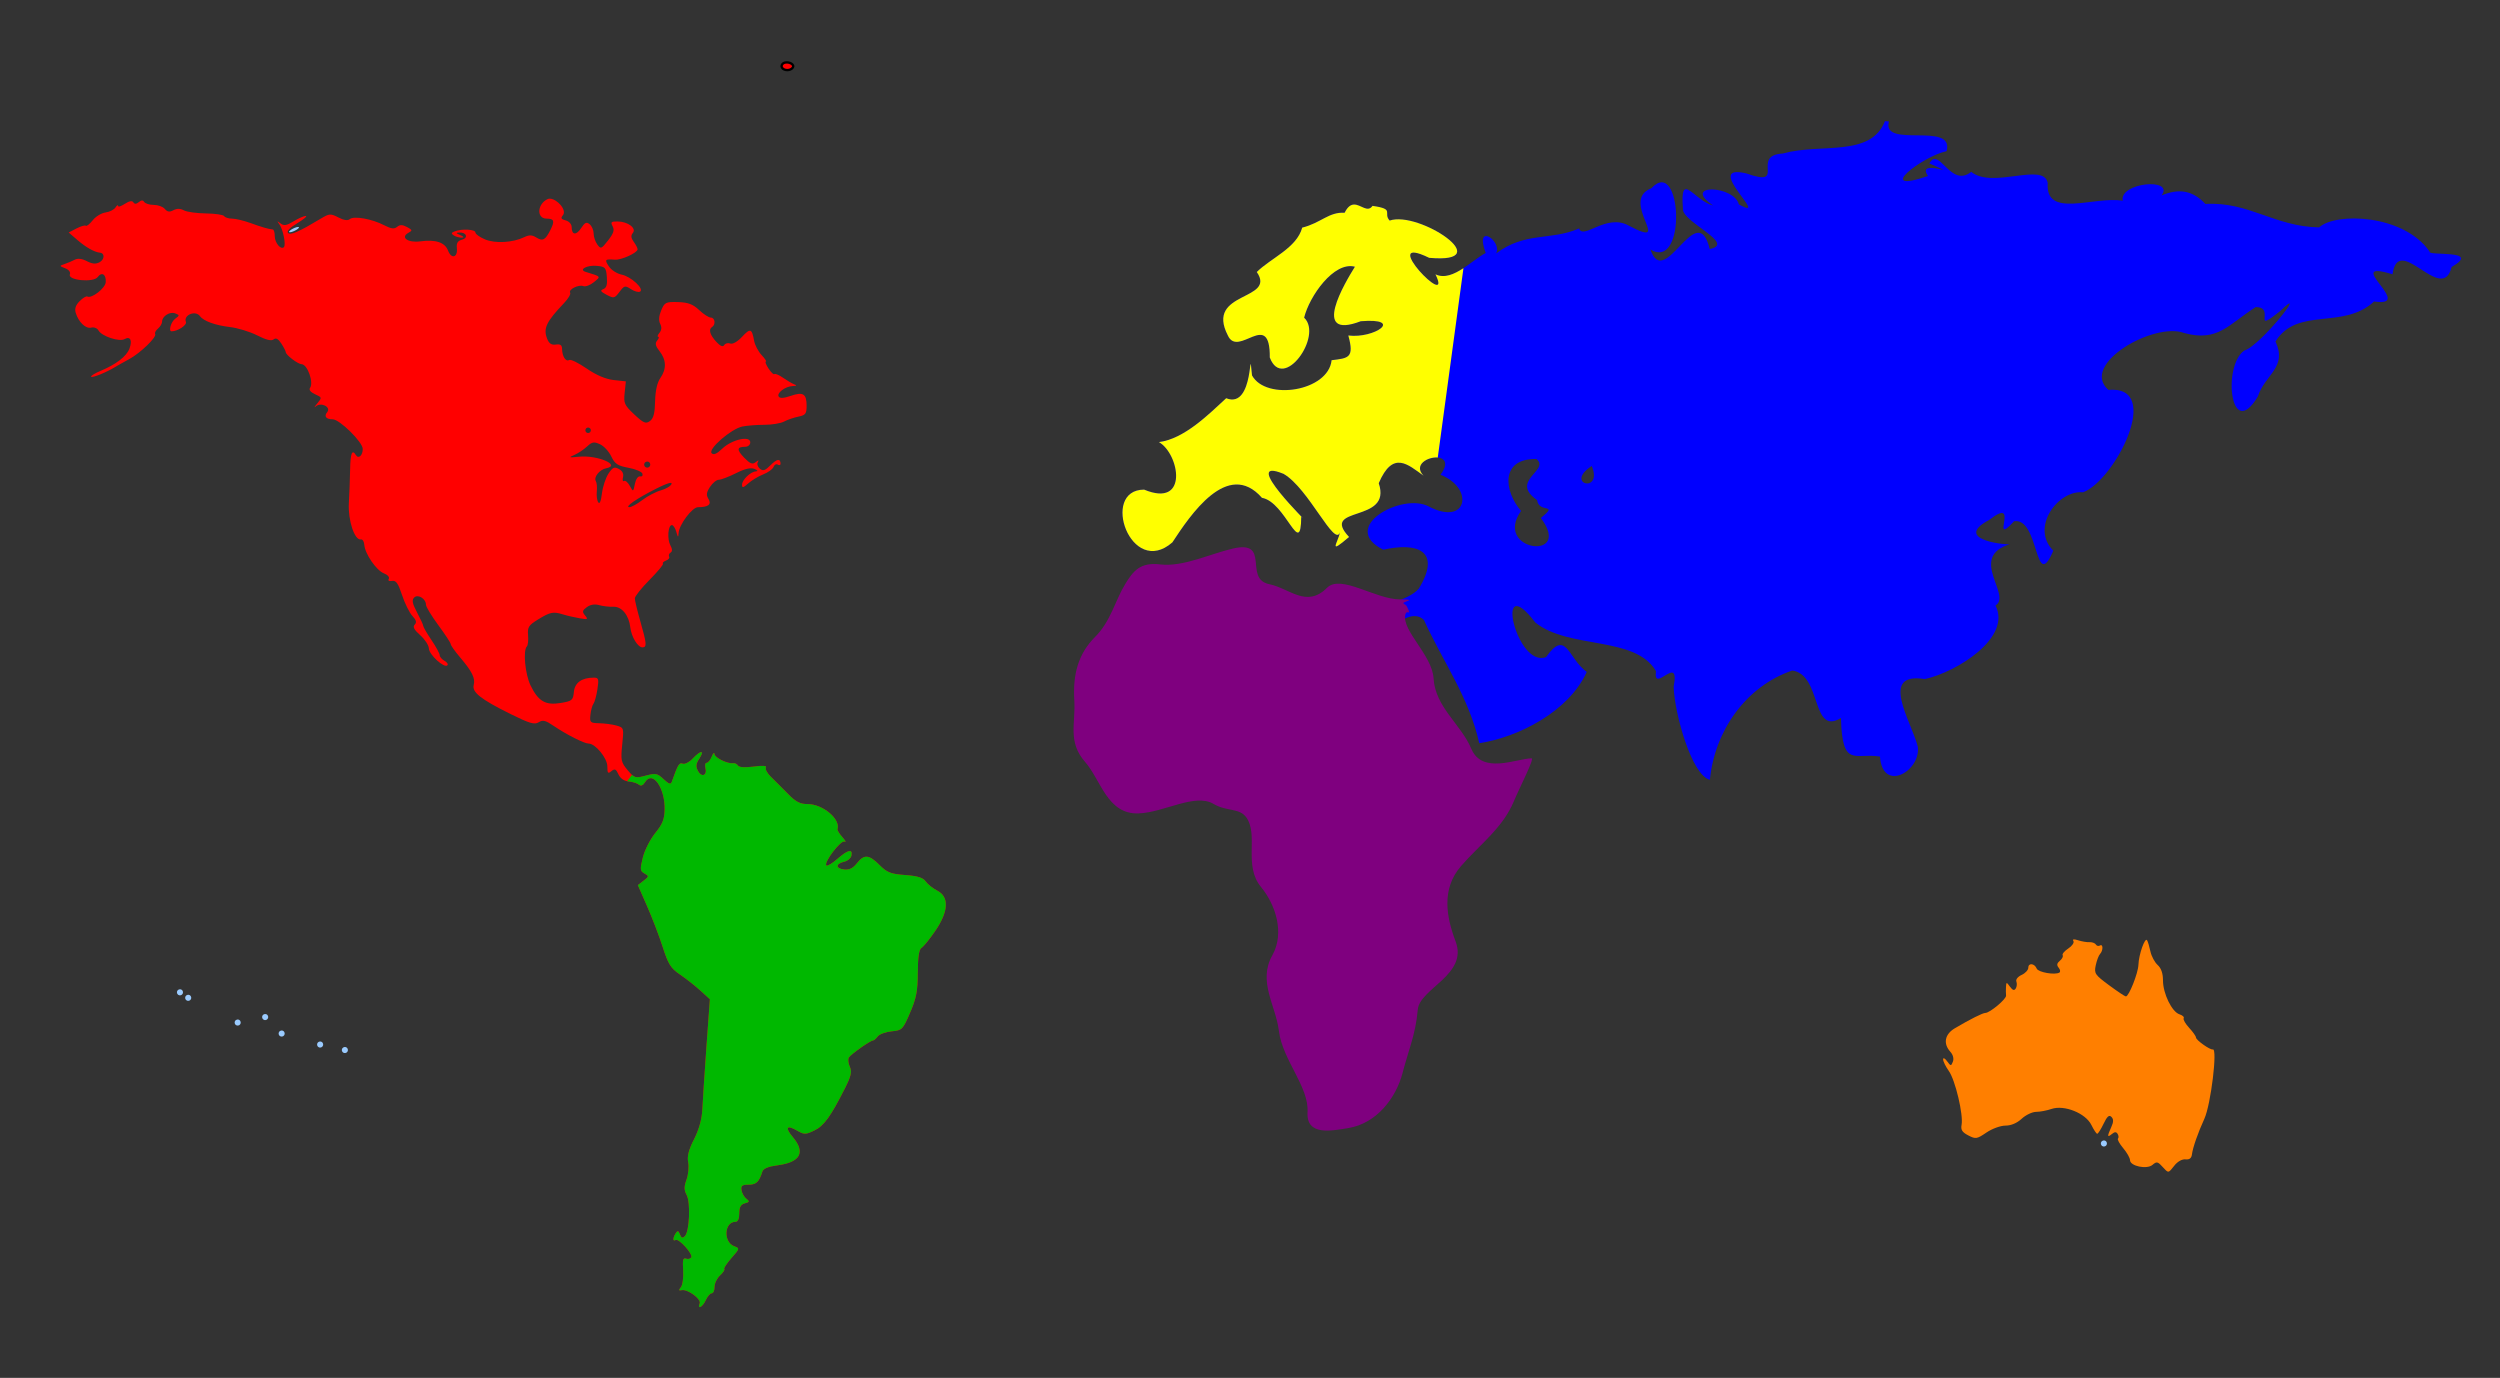 <?xml version="1.0" encoding="UTF-8"?>
<svg width="1052.36" height="580" xmlns="http://www.w3.org/2000/svg" xmlns:svg="http://www.w3.org/2000/svg">
 <rect width="100%" height="100%" fill="#333333" stroke="none"/>
 <title>Solid Color Continents</title>

 <g>
  <title>Layer 1</title>
  <g id="layer1">
   <path d="m331.222,26.262c1.577,0.01 3.19,1.067 2.531,2.133c-0.904,1.463 -3.709,1.501 -4.592,0.072c-0.366,-0.592 -0.099,-1.425 0.578,-1.844c0.428,-0.265 0.957,-0.365 1.482,-0.362z" stroke="#000000" fill="#ff0000" id="path3712"/>
   <path d="m793.469,50.969c-6.036,15.434 -27.024,9.164 -42.996,13.652c-13.906,0.738 2.082,14.553 -15.254,8.41c-19.468,-4.728 10.978,20.727 -3.25,13.031c-1.967,-8.121 -24.526,-8.87 -10.838,0.448c-8.209,-2.126 -14.012,-15.148 -12.709,1.442c-0.394,5.484 22.615,14.657 11.283,16.87c-5.448,-22.04 -18.99,17.837 -24.964,0.217c15.405,9.206 13.268,-39.604 0.415,-25.82c-13.946,5.381 10.189,26.155 -9.514,15.772c-9.456,-5.353 -19.249,6.216 -20.923,1.165c-12.056,5.264 -22.664,1.265 -34.936,10.529c2.749,-5.145 -9.316,-13.41 -4.381,-0.192c-6.021,3.126 -14.119,12.339 -21.156,8.986c7.855,16.217 -25.123,-17.889 -2.648,-6.947c29.634,2.68 -4.422,-19.96 -16.626,-15.675c-2.993,-3.214 2.473,-4.832 -7.233,-6.187c-3.055,4.408 -7.62,-5.409 -11.751,2.891c-6.63,-0.443 -9.966,4.305 -17.831,6.251c-2.324,8.613 -13.279,12.836 -19.134,18.68c8.43,12.233 -21.865,7.897 -12.178,26.695c4.39,9.756 17.851,-11.482 17.656,9.281c5.55,14.737 22.578,-9.078 14.468,-16.756c2.193,-8.961 12.503,-23.806 21.376,-21.431c-4.06,6.495 -18.849,31.119 2.483,22.93c18.474,-1.469 5.774,7.385 -5.256,5.994c2.64,9.588 -0.057,9.537 -7.043,10.416c-1.395,13.161 -27.613,17.165 -33.497,6.41c-1.54,-16.264 1.357,14.531 -10.875,9.594c-7.336,6.756 -17.659,17.148 -28.297,18.469c8.627,4.976 12.671,27.88 -6.266,19.992c-18.662,0.109 -5.562,37.443 11.893,22.211c7.449,-11.293 23.245,-35.224 37.721,-18.737c10.018,1.728 16.385,26.1 16.541,7.952c5.51,5.203 -26.807,-25.964 -7.437,-18.046c10.589,6.115 21.561,31.319 23.782,24.534c-1.003,4.605 -5.229,9.767 3.787,2.024c-12.563,-13.439 18.362,-5.499 12.498,-22.605c5.973,-14 12.256,-7.864 18.863,-3.164c-7.528,-7.799 15.796,-12.262 7.126,-0.404c14.348,5.636 11.336,21.886 -5.024,13.307c-11.182,-5.909 -37.97,8.796 -19.062,18.25c14.031,-3.214 24.731,0.24 14.992,16.303c-8.292,9.994 -46.53,8.704 -40.563,26.846c18.073,5.963 33.616,-22.079 42.665,-13.618c7.958,17.565 18.938,32.423 23.303,51.91c16.499,-2.533 37.712,-13.33 45.248,-30.016c-7.947,-5.653 -8.553,-18.323 -17.13,-6.25c-12.529,4.848 -22.147,-37.624 -4.524,-14.547c14.111,11.401 42.084,5.473 50.791,20.465c-1.34,10.001 10.277,-7.933 7.438,6.562c0.396,11.544 7.674,37.357 15.272,39.201c1.928,-20.414 15.033,-39.352 34.666,-46.013c12.554,1.726 7.898,27.654 20.502,19.974c0.518,21.429 5.885,14.489 16.405,16.245c1.147,15.526 17.356,5.994 15.934,-4.2c-2.948,-11.124 -16.408,-31.524 2.972,-28.425c13.058,-2.815 36.676,-17.255 29.742,-30.978c7.058,-4.35 -11.792,-20.402 6.112,-25.813c0.263,0.543 -25.121,-1.524 -8.703,-10.242c13.595,-10.542 -0.421,12.23 10.42,0.602c10.707,-1.746 8.57,30.783 16.502,12.397c-9.854,-9.843 2.138,-25.672 12.508,-24.578c13.275,-4.863 34.061,-45.196 10.653,-43.117c-12.191,-10.874 19.358,-28.749 31.969,-23.926c14.174,3.838 18.573,-3.576 30.015,-10.907c8.872,-0.166 -2.242,11.797 10.377,1.626c12.671,-12.249 -8.114,14.609 -15.158,16.656c-9.188,6.321 -5.868,38.732 5.747,19.312c2.999,-9.328 12.532,-12.119 7.41,-23.145c9.296,-14.828 28.421,-4.702 41.507,-16.824c18.016,2.682 -14.268,-18.258 7.749,-11.444c2.507,-17.919 20.87,13.167 24.893,-3.076c13,-7.521 -10.301,-4.499 -9.275,-6.478c-10.846,-15.76 -39.555,-16.626 -46.5,-10.188c-18.916,-0.358 -29.592,-10.932 -47.875,-9.875c-5.461,-5.808 -11.218,-6.573 -18.421,-3.608c5.463,-7.577 -17.929,-5.426 -16.392,2.264c-11.985,-2.069 -32.711,7.747 -31.562,-7.5c-1.751,-8.939 -23.241,2.681 -32.189,-4.664c-8.875,7.028 -13.507,-11.08 -17.624,-3.523c15.653,6.864 -6.065,-2.769 -0.594,5.281c-23.115,7.845 -2.498,-8.314 7.832,-10.464c3.522,-12.745 -27.474,-0.845 -24.27,-12.505l-1.656,-0.156zm-146.719,142.25c5.966,4.76 -11.576,9.074 0.281,17.281c0.742,5.847 9.489,1.029 1.576,7.554c13.823,18.323 -20.299,14.004 -8.326,-2.992c-7.243,-8.301 -8.785,-22.163 6.469,-21.844zm23.281,2.938c4.883,11.734 -11.867,7.683 0,0z" fill="#0000ff" id="path3644"/>
   <path d="m231.438,83.625c-0.436,-0.012 -0.819,0.115 -1.188,0.312c-4.228,2.263 -4.344,8.094 -0.156,8.094c3.146,0 3.492,0.976 1.656,4.656c-2.19,4.391 -3.282,4.986 -6.062,3.25c-1.73,-1.081 -2.947,-1.108 -4.969,-0.125c-4.802,2.335 -12.226,2.768 -16.531,0.969c-2.225,-0.93 -4.062,-2.237 -4.062,-2.906c0,-1.337 -5.639,-1.67 -8.688,-0.5c-1.537,0.59 -1.606,0.97 -0.375,1.75c0.849,0.538 2.327,0.941 3.281,0.906c1.144,-0.042 0.932,-0.407 -0.594,-1.062c-1.886,-0.811 -1.939,-1.027 -0.344,-1.094c2.988,-0.124 3.814,2.304 1.031,3.031c-1.804,0.472 -2.354,1.446 -2.125,3.594c0.42,3.943 -2.318,4.653 -3.719,0.969c-1.308,-3.441 -5.194,-4.742 -11.656,-3.875c-5.211,0.699 -8.517,-1.629 -5.062,-3.562c1.804,-1.01 1.776,-1.217 -0.562,-2.469c-1.92,-1.028 -2.978,-1.04 -4.156,-0.062c-1.196,0.993 -2.525,0.831 -5.438,-0.688c-5.088,-2.652 -12.712,-4.023 -14.438,-2.594c-0.909,0.753 -2.506,0.521 -4.844,-0.688c-3.262,-1.687 -3.798,-1.661 -7.344,0.469c-9.34,5.61 -12.79,7.117 -13.844,6.062c-0.683,-0.683 0.751,-2.21 3.875,-4.094c2.744,-1.654 4.374,-3.038 3.594,-3.062c-0.78,-0.025 -3.075,1.003 -5.125,2.25c-2.99,1.819 -4.09,1.997 -5.531,0.875c-1.505,-1.172 -1.575,-1.141 -0.5,0.312c1.583,2.141 2.897,8.728 1.938,9.688c-1.27,1.27 -3.844,-1.813 -3.844,-4.625c0,-1.513 -0.367,-2.764 -0.844,-2.812c-1.941,-0.198 -4.599,-0.976 -9.406,-2.719c-2.784,-1.01 -6.277,-1.844 -7.75,-1.844c-1.473,0 -2.962,-0.495 -3.312,-1.062c-0.351,-0.568 -3.756,-1.071 -7.594,-1.125c-3.838,-0.054 -8.055,-0.608 -9.312,-1.281c-1.56,-0.835 -2.973,-0.863 -4.469,-0.062c-1.628,0.871 -2.539,0.708 -3.594,-0.562c-0.781,-0.941 -2.894,-1.688 -4.688,-1.688c-1.793,0 -3.588,-0.583 -4,-1.25c-0.519,-0.839 -1.223,-0.784 -2.281,0.094c-1.045,0.867 -1.774,0.883 -2.281,0.062c-0.482,-0.781 -1.752,-0.55 -3.594,0.656c-1.558,1.021 -2.803,1.425 -2.812,0.875c-0.01,-0.55 -0.514,-0.291 -1.094,0.625c-0.58,0.916 -2.455,1.893 -4.188,2.125c-1.732,0.232 -4.156,1.691 -5.406,3.281c-1.251,1.59 -2.58,2.639 -2.906,2.312c-0.326,-0.326 -2.076,0.178 -3.906,1.125l-3.312,1.719l3.75,3.219c3.57,3.077 7.093,5.06 9.438,5.281c2.078,0.196 1.932,2.88 -0.219,4.031c-1.57,0.84 -3.047,0.707 -5.312,-0.469c-2.065,-1.071 -3.846,-1.274 -5.125,-0.594c-1.076,0.572 -3.009,1.384 -4.281,1.812c-2.24,0.754 -2.22,0.816 0.281,1.781c1.548,0.597 2.342,1.622 1.969,2.594c-0.96,2.501 9.945,3.52 11.719,1.094c1.718,-2.349 3.619,-1.124 3.375,2.188c-0.186,2.52 -5.967,7.008 -7.75,6c-0.454,-0.257 -1.89,0.609 -3.219,1.938c-1.686,1.686 -2.197,3.193 -1.656,4.969c1.19,3.909 4.233,6.789 6.531,6.188c1.14,-0.298 2.514,0.239 3.062,1.219c1.361,2.431 8.735,4.875 10.969,3.625c2.413,-1.35 3.361,0.533 2.031,4.031c-1.246,3.277 -5.656,6.634 -12.156,9.344c-2.484,1.036 -4.25,2.156 -3.938,2.469c0.546,0.546 6.576,-1.927 10.188,-4.156c0.954,-0.589 3.583,-2.053 5.844,-3.281c4.722,-2.566 11.683,-9.305 10.906,-10.562c-0.288,-0.467 0.24,-1.495 1.188,-2.281c0.947,-0.786 1.719,-2.108 1.719,-2.906c0,-2.3 3.265,-4.366 5.5,-3.5c1.941,0.752 1.927,0.862 0,2.281c-1.764,1.299 -2.89,5.281 -1.5,5.281c2.564,0 6.548,-2.621 6.031,-3.969c-1.12,-2.92 4.071,-5.026 5.938,-2.406c1.453,2.039 6.447,3.859 12.531,4.562c3.253,0.376 8.426,1.944 11.5,3.5c3.795,1.921 6.011,2.488 6.938,1.719c0.953,-0.791 1.936,-0.286 3.25,1.719c1.035,1.58 1.875,3.227 1.875,3.625c0,1.179 5.09,5.052 6.688,5.094c2.451,0.064 5.172,7.737 3.531,9.969c-0.574,0.781 0.224,1.805 2.094,2.656c2.981,1.358 3.011,1.413 0.906,3.938c-1.175,1.41 -1.439,1.953 -0.562,1.188c2.205,-1.927 6.561,0.293 4.781,2.438c-1.446,1.742 -0.472,3 2.312,3c2.908,0 12.656,9.6 12.656,12.469c-0,2.747 -1.782,4.363 -2.875,2.594c-1.611,-2.606 -2.317,-0.848 -2.438,6.031c-0.07,3.977 -0.316,10.37 -0.531,14.188c-0.409,7.249 2.429,15.796 5.062,15.281c0.707,-0.138 1.342,0.88 1.438,2.25c0.264,3.806 5.093,10.831 8.25,12.031c1.553,0.59 2.484,1.631 2.062,2.312c-0.459,0.743 0.088,1.095 1.375,0.875c1.68,-0.288 2.568,1.008 4.219,6c1.157,3.5 3.119,7.441 4.344,8.75c1.613,1.724 1.886,2.739 0.969,3.656c-0.917,0.917 -0.287,2.122 2.312,4.438c1.974,1.759 3.621,4.267 3.656,5.594c0.069,2.594 6.456,8.419 7.781,7.094c0.44,-0.44 -0.11,-1.286 -1.219,-1.906c-1.108,-0.62 -2,-1.672 -2,-2.344c0,-0.671 -1.56,-3.546 -3.469,-6.375c-1.909,-2.829 -3.471,-5.523 -3.469,-5.969c0.002,-0.445 -1.172,-2.972 -2.594,-5.656c-1.997,-3.771 -2.282,-5.218 -1.219,-6.281c1.583,-1.583 4.969,0.502 4.969,3.062c0,0.807 2.324,4.673 5.188,8.562c2.863,3.89 5.219,7.449 5.219,7.969c0,0.52 1.746,2.999 3.875,5.5c5.128,6.025 6.552,8.891 5.812,11.719c-0.795,3.039 2.927,5.988 15.5,12.219c7.999,3.964 10.074,4.574 11.844,3.469c1.75,-1.093 2.875,-0.802 6.312,1.531c5.449,3.698 12.869,7.438 14.688,7.438c2.864,0 7.906,6.148 7.906,9.625c0,2.862 0.249,3.194 1.688,2c1.402,-1.164 1.934,-0.958 2.969,1.312c0.792,1.739 2.399,2.844 4.281,3c1.645,0.136 3.586,0.74 4.312,1.344c0.885,0.735 1.757,0.364 2.688,-1.125c3.102,-4.966 8.363,2.483 8.188,11.594c-0.078,4.065 -0.907,6.184 -3.906,9.844c-2.103,2.566 -4.471,7.186 -5.25,10.281c-1.28,5.081 -1.224,5.76 0.656,6.812c1.968,1.101 1.924,1.263 -0.375,3.031l-2.406,1.875l3.812,8.688c2.113,4.772 5.108,12.55 6.625,17.281c2.333,7.277 3.437,9.052 7.156,11.562c2.418,1.632 6.271,4.643 8.562,6.719l4.156,3.781l-1.438,19.938c-0.785,10.969 -1.548,22.813 -1.719,26.312c-0.203,4.158 -1.394,8.54 -3.469,12.625c-2.292,4.511 -3.002,7.208 -2.5,9.719c0.383,1.913 0.073,5.21 -0.688,7.312c-1.081,2.988 -1.081,4.39 0.031,6.469c1.7,3.177 1.2,15.394 -0.719,17.312c-0.998,0.998 -1.509,0.836 -2.094,-0.688c-0.615,-1.602 -1.008,-1.72 -1.781,-0.5c-1.249,1.97 -1.278,3.595 -0.062,2.844c1.328,-0.821 7.434,5.953 6.594,7.312c-0.383,0.619 -1.356,0.862 -2.219,0.531c-1.215,-0.466 -1.477,0.645 -1.188,4.938c0.205,3.048 -0.249,6.258 -0.969,7.125c-1.008,1.215 -0.914,1.493 0.375,1.219c2.473,-0.527 8.263,3.706 7.562,5.531c-1.084,2.825 1.213,1.618 2.562,-1.344c0.725,-1.591 1.85,-2.875 2.5,-2.875c0.65,0 1.188,-1.227 1.188,-2.719c0,-1.492 1.036,-3.657 2.312,-4.812c1.277,-1.155 2.089,-2.38 1.781,-2.688c-0.308,-0.308 1.055,-2.375 3.031,-4.625c3.494,-3.979 3.517,-4.095 1.156,-4.969c-4.667,-1.726 -4.226,-10.281 0.531,-10.281c1.01,0 1.594,-1.294 1.594,-3.562c0,-2.62 0.63,-3.771 2.344,-4.219c1.983,-0.518 2.081,-0.802 0.656,-1.906c-0.925,-0.717 -1.859,-2.352 -2.062,-3.625c-0.298,-1.865 0.278,-2.312 2.969,-2.312c3.21,0 4.472,-1.177 5.781,-5.438c0.422,-1.375 2.45,-2.204 6.562,-2.75c9.456,-1.254 11.688,-5.43 6.344,-11.781c-3.476,-4.131 -2.725,-5.363 1.719,-2.812c3.047,1.749 3.569,1.739 7.281,-0.031c4.024,-1.919 6.916,-5.88 13.031,-18.062c2.475,-4.929 2.851,-6.708 1.906,-8.781c-0.652,-1.43 -0.838,-3.176 -0.406,-3.875c0.858,-1.388 9.108,-7.188 10.219,-7.188c0.379,-0 1.262,-0.786 1.969,-1.719c0.706,-0.932 3.361,-1.879 5.875,-2.125c4.396,-0.43 4.647,-0.725 7.719,-7.844c2.605,-6.037 3.214,-9.138 3.25,-16.875c0.031,-6.667 0.503,-9.787 1.594,-10.438c0.854,-0.509 3.454,-3.744 5.781,-7.156c5.583,-8.184 5.895,-14.263 0.844,-16.875c-1.87,-0.967 -4.072,-2.717 -4.906,-3.906c-1.115,-1.59 -3.407,-2.311 -8.625,-2.688c-6.086,-0.439 -7.642,-1.048 -10.812,-4.219c-4.469,-4.469 -6.474,-4.605 -9.531,-0.719c-1.645,2.092 -3.219,2.844 -5.375,2.594c-3.676,-0.426 -3.637,-2.408 0.062,-3.281c1.466,-0.346 2.822,-1.508 3.031,-2.594c0.563,-2.924 -1.522,-2.439 -5.938,1.438c-2.158,1.895 -4.24,3.135 -4.625,2.75c-1.218,-1.218 6.202,-10.929 7.688,-10.062c0.756,0.441 0.335,-0.395 -0.938,-1.844c-1.273,-1.449 -2.194,-2.933 -2.062,-3.344c1.361,-4.254 -6.184,-10.594 -12.594,-10.594c-3.187,0 -5.001,-0.953 -8.312,-4.344c-2.33,-2.386 -5.517,-5.577 -7.094,-7.094c-1.577,-1.516 -2.525,-3.291 -2.125,-3.938c0.478,-0.774 -1.319,-0.919 -5.188,-0.406c-3.692,0.49 -6.121,0.327 -6.594,-0.438c-0.413,-0.669 -1.346,-1.119 -2.094,-1c-2.308,0.367 -7.735,-2.318 -7.812,-3.875c-0.04,-0.811 -0.55,-0.307 -1.125,1.125c-0.576,1.432 -1.528,2.594 -2.125,2.594c-0.597,-0 -0.845,0.987 -0.531,2.188c0.823,3.148 -1.591,4.116 -3.125,1.25c-1.017,-1.9 -0.883,-3.012 0.562,-5.219c2.379,-3.631 0.628,-3.629 -2.781,0c-1.451,1.545 -3.341,2.493 -4.219,2.156c-1.468,-0.563 -2.012,0.344 -4.594,7.625c-0.442,1.246 -1.242,0.967 -3.469,-1.125c-2.613,-2.455 -3.325,-2.583 -7.5,-1.469c-4.406,1.176 -4.766,1.085 -7.625,-2.312c-2.751,-3.269 -2.952,-4.17 -2.281,-10.719c0.723,-7.059 0.726,-7.166 -2.438,-8.062c-1.76,-0.499 -5.054,-0.919 -7.281,-0.969c-3.792,-0.085 -4.009,-0.356 -3.656,-3.594c0.207,-1.901 0.78,-3.981 1.281,-4.625c0.502,-0.644 1.244,-3.358 1.656,-6.062c0.665,-4.358 0.496,-4.906 -1.5,-4.906c-5.085,0 -8.029,2.105 -8.406,6c-0.339,3.507 -0.737,3.849 -5.5,4.656c-6.429,1.09 -9.508,-0.697 -12.75,-7.406c-2.278,-4.715 -3.223,-14.714 -1.531,-16.406c0.458,-0.458 0.682,-2.604 0.5,-4.719c-0.289,-3.357 0.226,-4.16 4.062,-6.531c5.204,-3.216 6.496,-3.5 10.594,-2.219c1.703,0.532 4.854,1.253 7,1.625c3.486,0.605 3.723,0.506 2.344,-1.156c-1.313,-1.582 -1.181,-2.118 0.75,-3.531c1.457,-1.066 3.3,-1.375 5.156,-0.844c1.591,0.456 4.273,0.767 5.969,0.688c3.517,-0.164 6.571,3.525 7.156,8.688c0.45,3.964 3.138,8.406 5.094,8.406c1.968,0 1.83,-1.509 -0.875,-10.969c-1.273,-4.45 -2.312,-8.803 -2.312,-9.656c0,-0.853 2.782,-4.349 6.188,-7.781c3.405,-3.433 5.971,-6.529 5.656,-6.844c-0.315,-0.315 0.239,-0.881 1.281,-1.281c1.042,-0.4 1.637,-1.131 1.312,-1.656c-0.325,-0.526 -0.023,-1.318 0.625,-1.719c0.796,-0.492 0.737,-1.479 -0.094,-3.031c-1.432,-2.675 -0.993,-8.531 0.625,-8.531c0.608,-0 1.432,1.284 1.875,2.875c0.658,2.366 0.843,2.472 0.938,0.562c0.176,-3.557 5.717,-10.969 8.188,-10.969c4.333,-0 5.829,-1.19 4.406,-3.469c-1.025,-1.641 -0.885,-2.742 0.656,-5.094c1.083,-1.653 2.758,-3 3.719,-3c0.961,-0 4.186,-1.242 7.188,-2.75c3.732,-1.875 6.199,-2.445 7.781,-1.812c1.335,0.533 1.636,0.984 0.688,1.031c-2.301,0.114 -5.906,3.55 -5.906,5.656c0,1.403 0.515,1.296 2.594,-0.562c1.432,-1.281 4.29,-3.015 6.312,-3.812c2.022,-0.798 3.984,-2.188 4.344,-3.125c0.359,-0.937 1.14,-1.396 1.781,-1c0.641,0.396 1.188,0.255 1.188,-0.312c0,-2.353 -1.484,-2.173 -4.188,0.531c-2.31,2.311 -3.184,2.618 -4.531,1.5c-0.921,-0.764 -1.308,-1.995 -0.875,-2.719c0.588,-0.981 0.338,-0.982 -0.906,0c-1.315,1.037 -2.319,0.653 -4.781,-1.875c-3.263,-3.351 -3.163,-4.625 0.406,-4.625c1.19,0 2.125,-0.817 2.125,-1.875c0,-2.928 -7.756,-1.202 -11.75,2.625c-2.312,2.215 -3.645,2.824 -4.5,1.969c-1.69,-1.69 8.208,-10.304 12.938,-11.25c1.99,-0.398 6.169,-0.719 9.312,-0.719c3.144,-0 6.86,-0.628 8.25,-1.375c1.39,-0.747 4.091,-1.67 6,-2.062c3.01,-0.619 3.469,-1.227 3.469,-4.531c0,-5.086 -1.455,-6.011 -6.656,-4.219c-2.946,1.015 -4.591,1.125 -5.094,0.312c-0.94,-1.521 2.77,-4.317 5.906,-4.438c1.684,-0.065 1.883,-0.258 0.656,-0.719c-0.954,-0.359 -3.087,-1.618 -4.75,-2.781c-1.663,-1.163 -3.306,-1.85 -3.625,-1.531c-0.319,0.319 -1.413,-0.733 -2.469,-2.344c-1.055,-1.611 -1.569,-2.938 -1.125,-2.938c0.444,-0 -0.372,-1.219 -1.781,-2.719c-1.409,-1.5 -2.831,-4.204 -3.156,-6c-0.945,-5.211 -1.59,-5.436 -5.062,-1.719c-1.958,2.096 -3.967,3.24 -5,2.844c-0.95,-0.365 -2.082,-0.071 -2.531,0.656c-0.555,0.898 -1.62,0.47 -3.281,-1.312c-2.729,-2.929 -3.432,-5.3 -1.844,-6.281c1.628,-1.006 1.258,-3.969 -0.5,-3.969c-0.862,0 -3.063,-1.417 -4.906,-3.156c-2.605,-2.459 -4.591,-3.243 -8.906,-3.375c-5.186,-0.159 -5.673,0.116 -7.094,3.5c-1.007,2.398 -1.119,4.297 -0.406,5.688c0.714,1.393 0.572,2.678 -0.344,3.781c-0.758,0.914 -0.974,1.656 -0.5,1.656c0.474,0 0.28,0.698 -0.438,1.562c-0.996,1.2 -0.74,2.28 1.031,4.531c2.854,3.628 2.936,7.514 0.281,11.281c-1.304,1.85 -2.083,5.316 -2.188,9.75c-0.119,5.067 -0.658,7.217 -2.156,8.312c-1.752,1.281 -2.674,0.927 -6.625,-2.781c-4.173,-3.917 -4.505,-4.725 -4.031,-9.094l0.5,-4.812l-5.125,-0.562c-3.357,-0.378 -7.309,-2.044 -11.375,-4.844c-3.421,-2.356 -6.721,-3.979 -7.344,-3.594c-1.402,0.867 -2.943,-1.474 -3,-4.562c-0.032,-1.728 -0.681,-2.208 -2.625,-1.938c-1.905,0.265 -2.897,-0.432 -3.719,-2.594c-1.614,-4.246 -0.289,-7.033 7.188,-14.875c1.754,-1.84 2.903,-3.793 2.562,-4.344c-0.845,-1.368 3.544,-3.556 5.562,-2.781c0.896,0.344 2.87,-0.403 4.406,-1.656c3.036,-2.476 3.199,-2.288 -3.469,-4.344c-3.056,-0.942 0.614,-2.921 4.688,-2.531c3.602,0.344 3.918,0.71 4.25,4.719c0.261,3.154 -0.125,4.547 -1.469,5.062c-1.476,0.566 -1.197,1.062 1.375,2.406c3.041,1.59 3.344,1.517 5.406,-1.219c2.045,-2.713 2.345,-2.794 4.844,-1.156c1.472,0.965 3.221,1.416 3.844,1.031c1.834,-1.134 -3.865,-6.373 -7.781,-7.156c-1.972,-0.394 -4.382,-1.953 -5.375,-3.469c-1.885,-2.877 -1.652,-3.142 2.5,-2.812c2.742,0.218 9.594,-2.91 9.594,-4.375c0,-0.498 -0.723,-1.923 -1.625,-3.156c-1.181,-1.615 -1.263,-2.649 -0.375,-3.719c1.653,-1.992 -2.065,-4.794 -6.406,-4.844c-2.751,-0.031 -3.047,0.282 -2.094,2.062c0.851,1.59 0.356,3.006 -1.938,5.938c-2.819,3.603 -3.06,3.689 -4.5,1.719c-0.846,-1.156 -1.562,-3.234 -1.562,-4.625c0,-1.391 -0.744,-3.149 -1.656,-3.906c-1.336,-1.109 -2.031,-0.791 -3.594,1.594c-2.089,3.188 -4,2.972 -4,-0.438c0,-1.191 -1.087,-2.412 -2.5,-2.781c-1.953,-0.511 -2.202,-0.965 -1.188,-2.188c1.794,-2.162 -2.446,-6.888 -5.5,-6.969zm16.125,96.344c0.636,0 1.156,0.52 1.156,1.156c-0,0.636 -0.52,1.156 -1.156,1.156c-0.636,0 -1.156,-0.52 -1.156,-1.156c0,-0.636 0.52,-1.156 1.156,-1.156zm2.344,6.312c0.124,-0.009 0.245,-0.009 0.375,0c0.625,0.043 1.323,0.282 2.281,0.719c1.649,0.752 3.768,3.055 4.75,5.125c1.495,3.149 2.694,3.949 7.219,4.781c2.973,0.547 5.604,1.653 5.875,2.469c0.271,0.815 -0.149,1.335 -0.969,1.156c-0.853,-0.186 -1.792,1.17 -2.188,3.156c-0.69,3.467 -0.702,3.445 -2.156,0.812c-0.801,-1.45 -1.861,-2.368 -2.406,-2.031c-0.545,0.337 -0.756,-0.375 -0.438,-1.594c0.376,-1.436 -0.257,-2.67 -1.75,-3.469c-1.933,-1.034 -2.614,-0.681 -4.375,1.969c-1.155,1.737 -2.406,5.48 -2.75,8.344c-0.397,3.3 -0.962,4.652 -1.562,3.719c-0.521,-0.81 -0.776,-2.889 -0.594,-4.625c0.182,-1.736 -0.009,-3.638 -0.406,-4.281c-1.008,-1.631 1.57,-4.878 4.312,-5.406c6.58,-1.267 -3.652,-5.65 -11.375,-4.875c-4.292,0.431 -4.521,0.356 -1.969,-0.75c1.591,-0.689 4.001,-2.301 5.344,-3.562c1.138,-1.069 1.912,-1.59 2.781,-1.656zm22.344,8.031c0.496,-0.076 1.002,0.11 1.281,0.562c0.373,0.603 0.197,1.409 -0.406,1.781c-0.603,0.373 -1.409,0.196 -1.781,-0.406c-0.373,-0.603 -0.197,-1.378 0.406,-1.75c0.151,-0.093 0.335,-0.162 0.5,-0.188zm9.875,8.969c0.136,-0.015 0.223,-0.016 0.312,0c0.239,0.041 0.318,0.211 0.219,0.469c-0.343,0.894 -2.344,2.07 -4.469,2.656c-2.125,0.587 -5.646,2.441 -7.812,4.094c-2.167,1.653 -4.616,3 -5.438,3c-2.239,0 3.112,-3.685 11.188,-7.75c2.981,-1.501 5.051,-2.362 6,-2.469z" stroke-opacity="0" stroke="#000000" fill="#ff0000" id="path3554"/>
   <path d="m125.501,95.535c-0.636,0 -1.938,0.504 -2.892,1.121c-0.954,0.617 -1.215,1.121 -0.578,1.121c0.636,0 1.938,-0.504 2.892,-1.121c0.954,-0.617 1.215,-1.121 0.578,-1.121z" fill="#9acbff" id="path3530"/>
   <path d="m872.894,395.439c-0.33,0.055 -0.363,0.275 -0.108,0.687c0.418,0.677 -0.564,2.093 -2.169,3.145c-1.606,1.052 -2.656,2.325 -2.35,2.82c0.306,0.495 -0.238,1.557 -1.193,2.35c-1.257,1.043 -1.394,1.822 -0.506,2.892c0.675,0.813 0.833,1.747 0.325,2.061c-1.836,1.133 -8.912,-0.101 -9.545,-1.663c-0.906,-2.237 -3.543,-2.528 -3.543,-0.398c0,0.968 -1.243,2.335 -2.784,3.037c-1.587,0.723 -2.576,1.913 -2.242,2.784c0.324,0.845 0.219,2.165 -0.253,2.929c-0.62,1.003 -1.296,0.817 -2.422,-0.723c-1.505,-2.058 -1.567,-2.059 -1.699,0.108c-0.075,1.235 -0.057,2.866 0.036,3.615c0.177,1.43 -6.83,7.303 -8.713,7.303c-1.138,-0 -6.44,2.669 -12.871,6.472c-4.231,2.502 -4.978,6.447 -1.88,9.87c1.139,1.259 1.571,2.902 1.085,4.158c-0.757,1.952 -0.898,1.94 -2.459,-0.181c-0.955,-1.298 -1.663,-1.62 -1.663,-0.759c0,0.819 1.084,3.038 2.422,4.917c2.701,3.793 6.162,18.392 5.351,22.633c-0.402,2.101 0.251,3.118 2.82,4.447c3.117,1.612 3.597,1.547 7.629,-1.193c2.402,-1.632 5.952,-2.929 8.026,-2.929c2.366,0 4.849,-1.054 6.833,-2.892c1.716,-1.591 4.462,-2.892 6.074,-2.892c1.612,0 4.518,-0.561 6.472,-1.229c5.343,-1.828 14.341,1.785 16.776,6.725c1.007,2.042 2.099,3.71 2.459,3.724c0.359,0.014 1.569,-1.874 2.675,-4.194c1.484,-3.112 2.335,-3.884 3.29,-2.929c0.955,0.955 0.965,2.105 -0.036,4.302c-1.778,3.902 -1.734,4.578 0.253,2.929c1.191,-0.988 1.841,-0.977 2.422,-0.036c0.438,0.71 0.509,1.588 0.145,1.952c-0.364,0.364 0.632,2.18 2.205,4.049c1.573,1.87 2.856,4.138 2.856,5.026c0,2.522 7.122,4.014 9.473,1.989c1.698,-1.463 2.186,-1.383 4.049,0.651c2.728,2.976 2.534,2.989 5.17,-0.362c1.325,-1.684 3.246,-2.758 4.664,-2.603c1.655,0.181 2.509,-0.475 2.712,-2.061c0.372,-2.919 2.511,-9.059 5.242,-15.04c2.726,-5.971 5.622,-29.777 3.543,-29.177c-1.094,0.316 -7.086,-3.935 -7.086,-5.026c0,-0.53 -1.277,-2.346 -2.856,-4.049c-1.579,-1.704 -2.629,-3.539 -2.314,-4.049c0.315,-0.51 -0.479,-1.253 -1.772,-1.663c-3.179,-1.009 -6.942,-8.732 -6.942,-14.245c0,-2.982 -0.75,-5.158 -2.242,-6.508c-1.237,-1.119 -2.608,-3.674 -3.037,-5.676c-0.429,-2.002 -1.053,-4.135 -1.41,-4.736c-0.872,-1.467 -3.51,5.991 -3.652,10.34c-0.114,3.5 -4.009,13.305 -5.279,13.305c-0.376,0 -3.538,-2.105 -7.05,-4.7c-5.968,-4.409 -6.362,-4.958 -5.64,-8.388c0.425,-2.019 1.239,-4.168 1.808,-4.772c1.37,-1.455 1.341,-4.431 -0.036,-3.579c-0.592,0.366 -1.361,0.172 -1.735,-0.434c-0.375,-0.606 -1.611,-1.045 -2.712,-0.976c-1.101,0.069 -3.225,-0.3 -4.736,-0.795c-0.921,-0.302 -1.55,-0.416 -1.88,-0.362z" stroke-opacity="0" stroke="#000000" fill="#ff7f00" id="path3066"/>
   <path d="m75.572,416.445c-0.165,0.025 -0.355,0.088 -0.506,0.181c-0.603,0.372 -0.77,1.169 -0.398,1.772c0.373,0.603 1.169,0.77 1.772,0.398c0.603,-0.372 0.77,-1.169 0.398,-1.772c-0.279,-0.452 -0.769,-0.654 -1.265,-0.578z" fill="#9acbff" id="path3042"/>
   <path d="m79.042,418.759c-0.165,0.025 -0.355,0.088 -0.506,0.181c-0.603,0.372 -0.77,1.169 -0.398,1.772c0.373,0.603 1.169,0.77 1.772,0.398c0.603,-0.372 0.77,-1.169 0.398,-1.772c-0.279,-0.452 -0.769,-0.654 -1.265,-0.578z" fill="#9acbff" id="path3038"/>
   <path d="m111.437,426.858c-0.165,0.025 -0.355,0.088 -0.506,0.181c-0.603,0.372 -0.77,1.169 -0.398,1.772c0.372,0.603 1.169,0.77 1.772,0.398c0.603,-0.372 0.77,-1.169 0.398,-1.772c-0.279,-0.452 -0.769,-0.654 -1.265,-0.578z" fill="#9acbff" id="path3034"/>
   <path d="m99.868,429.172c-0.165,0.025 -0.355,0.088 -0.506,0.181c-0.603,0.372 -0.77,1.169 -0.398,1.772c0.373,0.603 1.169,0.77 1.772,0.398c0.603,-0.372 0.77,-1.169 0.398,-1.772c-0.279,-0.452 -0.769,-0.654 -1.265,-0.578z" fill="#9acbff" id="path3024"/>
   <path d="m118.379,433.799c-0.165,0.025 -0.355,0.088 -0.506,0.181c-0.603,0.372 -0.77,1.169 -0.398,1.772c0.372,0.603 1.169,0.77 1.772,0.398c0.603,-0.372 0.77,-1.169 0.398,-1.772c-0.279,-0.452 -0.769,-0.654 -1.265,-0.578z" fill="#9acbff" id="path3022"/>
   <path d="m134.576,438.427c-0.165,0.025 -0.355,0.088 -0.506,0.181c-0.603,0.373 -0.77,1.169 -0.398,1.772c0.372,0.603 1.169,0.77 1.772,0.398c0.603,-0.372 0.77,-1.169 0.398,-1.772c-0.279,-0.452 -0.769,-0.654 -1.265,-0.578z" fill="#9acbff" id="path3020"/>
   <path d="m144.989,440.741c-0.165,0.025 -0.355,0.088 -0.506,0.181c-0.603,0.372 -0.77,1.169 -0.398,1.772c0.372,0.603 1.169,0.77 1.772,0.398c0.603,-0.372 0.77,-1.169 0.398,-1.772c-0.279,-0.452 -0.769,-0.654 -1.265,-0.578z" fill="#9acbff" id="path3018"/>
   <path d="m885.44,480.078c-0.165,0.025 -0.356,0.088 -0.506,0.181c-0.603,0.373 -0.77,1.169 -0.398,1.772c0.372,0.603 1.169,0.77 1.772,0.398c0.603,-0.372 0.77,-1.169 0.398,-1.772c-0.279,-0.452 -0.769,-0.654 -1.265,-0.578z" fill="#9acbff" id="path3008"/>
   <path d="m589.344,252.312c-10.41,0.005 -24.929,-10.726 -30.752,-4.873c-8.597,8.642 -15.82,0.203 -24.311,-1.534c-11.016,-2.254 0.931,-18.894 -15.531,-14.938c-10.116,2.431 -20.821,7.75 -30.426,6.619c-8.402,-0.99 -11.323,2.752 -14.784,8.462c-4.18,6.895 -5.952,15.443 -12.543,22.034c-7.174,7.172 -9.438,15.882 -8.773,26.716c0.607,9.896 -2.918,17.428 4.577,25.985c6.63,7.57 9.299,22.063 22.42,21.62c10.747,-0.363 23.745,-8.642 31.601,-4.001c5.637,3.33 10.906,1.575 13.833,5.722c5.256,7.448 -1.349,20.175 6.151,29.247c5.967,7.218 10.155,19.211 4.745,28.821c-6.153,10.93 1.461,20.984 2.793,31.759c1.524,12.332 12.69,23.454 12.052,34.207c-0.603,10.178 10.267,7.817 17.13,6.702c11.948,-1.941 20.144,-12.668 22.883,-23.252c2.438,-9.42 5.509,-16.239 6.378,-26.54c0.758,-8.977 21.267,-14.714 15.942,-28.768c-3.943,-10.407 -6.051,-22.072 2.25,-31.7c7.718,-8.951 17.588,-15.966 22.331,-27.444c2.166,-5.243 8.723,-17.964 7.418,-17.941c-6.395,0.108 -20.763,6.873 -25.364,-3.966c-4.477,-10.546 -15.19,-17.51 -15.915,-29.707c-0.581,-9.77 -13.456,-20.123 -11.885,-26.813c0.611,-2.6 2.89,1.211 0.708,-3.315c-0.515,-1.068 -0.748,-0.634 -1.479,-1.409c-0.732,-0.775 6.639,-1.696 -1.447,-1.692z" fill="#7f007f" id="path3784"/>
   <path d="m569.938,86.094c-1.316,0.042 -2.647,0.875 -3.938,3.469c-6.63,-0.443 -9.978,4.304 -17.844,6.25c-2.324,8.613 -13.27,12.843 -19.125,18.688c8.43,12.233 -21.874,7.89 -12.188,26.688c4.39,9.756 17.851,-11.482 17.656,9.281c5.55,14.737 22.579,-9.071 14.469,-16.75c2.193,-8.961 12.503,-23.813 21.375,-21.438c-4.06,6.495 -18.864,31.127 2.469,22.938c18.474,-1.469 5.78,7.391 -5.25,6c2.64,9.588 -0.045,9.527 -7.031,10.406c-1.395,13.161 -27.616,17.161 -33.5,6.406c-1.54,-16.264 1.357,14.531 -10.875,9.594c-7.336,6.756 -17.675,17.148 -28.312,18.469c8.627,4.976 12.687,27.887 -6.25,20c-18.662,0.109 -5.549,37.451 11.906,22.219c7.449,-11.293 23.243,-35.237 37.719,-18.75c10.018,1.728 16.375,26.085 16.531,7.938c5.51,5.203 -26.807,-25.949 -7.438,-18.031c10.589,6.115 21.56,31.317 23.781,24.531c-1.003,4.605 -5.234,9.774 3.781,2.031c-12.563,-13.439 18.365,-5.519 12.5,-22.625c5.973,-14 12.268,-7.855 18.875,-3.156c-4.438,-4.598 1.838,-8.037 5.969,-7.656l3.781,-27.844l4.188,-30.875l2.844,-21c-3.91,2.565 -7.996,4.397 -11.781,2.594c7.855,16.217 -25.131,-17.88 -2.656,-6.938c29.634,2.68 -4.421,-19.972 -16.625,-15.688c-2.993,-3.214 2.487,-4.832 -7.219,-6.188c-2.1,3.031 -4.916,-0.656 -7.812,-0.562z" stroke-width="1px" stroke-opacity="0" stroke="#000000" fill-rule="evenodd" fill="#ffff00" id="path4757"/>
   <path d="m295.156,316.594c-0.566,0 -1.858,0.904 -3.562,2.719c-1.452,1.544 -3.341,2.493 -4.219,2.156c-1.468,-0.564 -2.012,0.343 -4.594,7.625c-0.442,1.246 -1.242,0.966 -3.468,-1.125c-2.613,-2.455 -3.325,-2.583 -7.5,-1.469c-3.264,0.871 -4.298,1.035 -5.782,-0.312l-2.062,2.656c0.206,0.042 0.41,0.076 0.625,0.094c1.645,0.136 3.585,0.74 4.312,1.343c0.886,0.735 1.758,0.365 2.688,-1.125c3.101,-4.966 8.363,2.483 8.187,11.594c-0.078,4.065 -0.907,6.184 -3.906,9.844c-2.103,2.566 -4.471,7.186 -5.25,10.281c-1.28,5.081 -1.224,5.76 0.656,6.813c1.968,1.101 1.925,1.263 -0.375,3.031l-2.406,1.875l3.813,8.687c2.112,4.773 5.108,12.551 6.625,17.282c2.332,7.277 3.436,9.051 7.156,11.562c2.418,1.632 6.27,4.643 8.562,6.719l4.157,3.781l-1.438,19.938c-0.785,10.969 -1.548,22.812 -1.719,26.312c-0.203,4.158 -1.393,8.54 -3.468,12.625c-2.292,4.511 -3.003,7.208 -2.5,9.719c0.382,1.913 0.072,5.209 -0.688,7.312c-1.081,2.988 -1.081,4.39 0.031,6.469c1.7,3.177 1.2,15.394 -0.718,17.313c-0.998,0.997 -1.51,0.835 -2.094,-0.688c-0.615,-1.602 -1.008,-1.72 -1.781,-0.5c-1.25,1.97 -1.279,3.595 -0.063,2.844c1.328,-0.821 7.434,5.953 6.594,7.312c-0.383,0.619 -1.356,0.863 -2.219,0.532c-1.215,-0.467 -1.477,0.644 -1.187,4.937c0.205,3.048 -0.25,6.258 -0.969,7.125c-1.008,1.215 -0.914,1.493 0.375,1.219c2.473,-0.527 8.263,3.706 7.562,5.531c-1.084,2.825 1.213,1.618 2.563,-1.344c0.725,-1.591 1.85,-2.875 2.5,-2.875c0.65,0 1.187,-1.226 1.187,-2.718c0,-1.493 1.036,-3.658 2.313,-4.813c1.276,-1.155 2.089,-2.38 1.781,-2.687c-0.308,-0.308 1.055,-2.375 3.031,-4.625c3.494,-3.98 3.517,-4.096 1.157,-4.969c-4.668,-1.727 -4.227,-10.281 0.531,-10.281c1.01,0 1.594,-1.294 1.594,-3.563c0,-2.62 0.63,-3.771 2.343,-4.219c1.983,-0.518 2.081,-0.801 0.657,-1.906c-0.926,-0.717 -1.86,-2.352 -2.063,-3.625c-0.298,-1.865 0.278,-2.312 2.969,-2.312c3.21,0 4.472,-1.177 5.781,-5.438c0.422,-1.375 2.45,-2.204 6.563,-2.75c9.456,-1.254 11.687,-5.43 6.343,-11.781c-3.476,-4.132 -2.725,-5.363 1.719,-2.813c3.047,1.749 3.569,1.739 7.281,-0.031c4.024,-1.919 6.916,-5.88 13.032,-18.062c2.474,-4.93 2.85,-6.709 1.906,-8.782c-0.652,-1.43 -0.838,-3.176 -0.406,-3.875c0.857,-1.388 9.107,-7.187 10.218,-7.187c0.379,0 1.263,-0.787 1.969,-1.719c0.706,-0.932 3.361,-1.879 5.875,-2.125c4.396,-0.43 4.647,-0.725 7.719,-7.844c2.605,-6.036 3.214,-9.138 3.25,-16.875c0.031,-6.667 0.502,-9.787 1.594,-10.437c0.853,-0.509 3.453,-3.744 5.781,-7.156c5.583,-8.184 5.895,-14.263 0.844,-16.875c-1.871,-0.968 -4.073,-2.718 -4.907,-3.907c-1.115,-1.59 -3.406,-2.311 -8.625,-2.687c-6.086,-0.44 -7.642,-1.048 -10.812,-4.219c-4.469,-4.469 -6.474,-4.605 -9.531,-0.719c-1.646,2.092 -3.219,2.844 -5.375,2.594c-3.676,-0.426 -3.637,-2.408 0.062,-3.281c1.466,-0.346 2.822,-1.508 3.031,-2.594c0.563,-2.924 -1.522,-2.439 -5.937,1.438c-2.158,1.894 -4.241,3.134 -4.625,2.75c-1.218,-1.218 6.201,-10.929 7.687,-10.063c0.756,0.441 0.335,-0.395 -0.937,-1.844c-1.273,-1.449 -2.194,-2.933 -2.063,-3.343c1.361,-4.255 -6.184,-10.594 -12.593,-10.594c-3.187,0 -5.001,-0.953 -8.313,-4.344c-2.33,-2.386 -5.517,-5.577 -7.094,-7.094c-1.577,-1.516 -2.524,-3.291 -2.125,-3.937c0.479,-0.774 -1.319,-0.92 -5.187,-0.406c-3.692,0.489 -6.122,0.326 -6.594,-0.438c-0.413,-0.669 -1.346,-1.119 -2.094,-1c-2.308,0.367 -7.735,-2.318 -7.812,-3.875c-0.041,-0.811 -0.55,-0.307 -1.125,1.125c-0.576,1.432 -1.528,2.594 -2.125,2.594c-0.598,0 -0.846,0.986 -0.531,2.187c0.823,3.149 -1.592,4.116 -3.125,1.25c-1.017,-1.9 -0.884,-3.012 0.562,-5.218c1.19,-1.816 1.348,-2.72 0.781,-2.719z" stroke-width="1px" stroke-opacity="0" stroke="#000000" fill-rule="evenodd" fill="#00b800" id="path5731"/>
  </g>
 </g>
</svg>